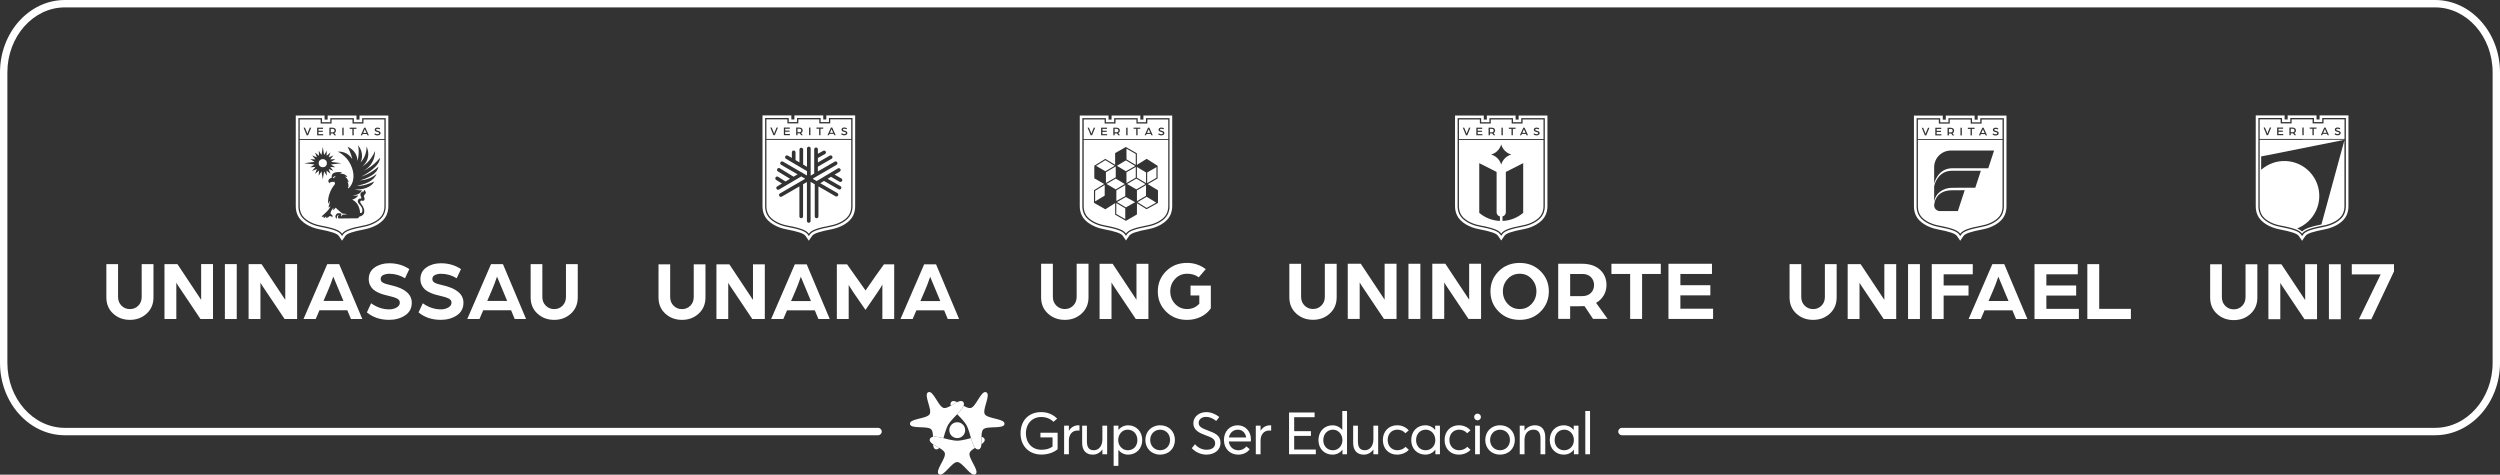 <?xml version="1.0" encoding="UTF-8"?>
<svg id="Camada_2" data-name="Camada 2" xmlns="http://www.w3.org/2000/svg" viewBox="0 0 1359.72 258.18">
  <rect x="0" y="0" width="1359.72" height="258.18" fill="#333333" stroke="none"/>
  <defs>
    <style>
      .cls-1, .cls-2 {
        fill: #fff;
        stroke-width: 0px;
      }

      .cls-2 {
        fill-rule: evenodd;
      }
    </style>
  </defs>
  <g id="Camada_1-2" data-name="Camada 1">
    <g>
      <g>
        <g>
          <path class="cls-1" d="M621.88,62.83v2.21h-1.66v-2.21h-15.65v2.21h-1.65v-2.21h-15.65v49.38c0,1.64.33,3.24,1,4.74.86,1.96,2.62,3.75,5.07,5.17,1.91,1.12,4.27,1.99,6.46,2.42,6.97,1.34,9.91,2.34,10.84,3.68l.59.86,1.18,1.71,1.18-1.71.59-.86c.93-1.34,3.86-2.34,10.83-3.68,2.2-.42,4.56-1.3,6.47-2.42,2.44-1.42,4.2-3.21,5.07-5.17.66-1.51,1-3.1,1-4.74v-49.38h-15.65ZM636.11,112.2c0,1.44-.3,2.84-.89,4.16-.74,1.69-2.29,3.25-4.48,4.52-1.78,1.04-3.97,1.86-6.02,2.25-7.58,1.46-10.54,2.53-11.74,4.28l-.59.86-.6-.86c-1.19-1.75-4.16-2.82-11.73-4.28-2.04-.39-4.25-1.21-6.03-2.25-2.19-1.27-3.73-2.83-4.48-4.52-.59-1.32-.88-2.72-.88-4.16v-47.95h12.81v2.21h4.49v-2.21h12.81v2.21h4.5v-2.21h12.81v47.95Z"/>
          <g>
            <polygon class="cls-1" points="595.63 103.78 595.63 109.53 600.83 106.38 600.84 100.61 595.63 103.78"/>
            <polygon class="cls-1" points="601.15 87.11 596.15 90.23 601.19 93.13 606.23 90.17 601.15 87.11"/>
            <polygon class="cls-1" points="612.67 99.54 612.67 99.55 617.73 96.61 617.73 90.79 612.67 93.69 612.67 99.54"/>
            <polygon class="cls-1" points="607.17 103.55 607.17 109.32 612.02 106.62 612.02 106.61 612.03 100.64 612.02 100.65 607.17 103.54 607.17 103.55"/>
            <polygon class="cls-1" points="623.3 99.55 623.32 99.55 623.33 93.79 618.35 90.83 618.35 96.61 623.3 99.58 623.3 99.55"/>
            <polygon class="cls-1" points="628.98 90.9 623.95 93.79 623.94 99.6 628.98 96.68 628.98 90.9"/>
            <polygon class="cls-1" points="617.72 83.75 612.68 80.86 612.68 86.68 617.73 89.7 617.72 83.75"/>
            <polygon class="cls-1" points="617.41 90.26 617.42 90.25 617.27 90.16 612.37 87.23 607.46 90.18 612.36 93.14 617.41 90.26"/>
            <polygon class="cls-1" points="606.84 90.56 606.84 90.56 606.51 90.76 606.51 90.72 601.5 93.67 601.5 99.5 606.84 96.42 606.84 90.56"/>
            <polygon class="cls-1" points="623.61 107.02 618.64 109.96 623.63 113.08 628.83 110.19 623.62 107.02 623.61 107.02"/>
            <polygon class="cls-1" points="619.47 108.75 623.3 106.47 623.3 100.68 622.58 101.1 618.37 103.54 618.37 109.39 618.38 109.39 618.38 109.4 619.47 108.75"/>
            <path class="cls-1" d="M612.4,76.09h-22.99v36.1c0,1.34.28,2.66.82,3.88,1.5,3.41,6.32,5.65,9.98,6.36,7.37,1.42,10.78,2.52,12.19,4.58,1.42-2.06,4.82-3.16,12.19-4.58,3.66-.7,8.48-2.95,9.98-6.36.54-1.22.82-2.54.82-3.88v-36.1h-22.99ZM629.81,110.03v.33l-.36.2-5.84,3.24-5.23-3.27-.02,6.11-5.69,3.29-.29.17-.36-.2-5.51-3.14.02-6.31-5.36,3.39-5.87-3.36-.3-.17v-6.87l5.53-3.36-5.35-3.1v-6.86l.35-.22,5.61-3.5,5.36,3.23v-6.37l5.54-3.14.29-.17.35.2,5.65,3.25.02,6.27,5.29-3.29,5.67,3.61.29.18v6.88l-5.34,3.09,5.55,3.38v6.52Z"/>
            <polygon class="cls-1" points="606.83 97.14 601.81 100.04 606.86 103.01 606.86 103 611.74 100.08 606.83 97.14"/>
            <polygon class="cls-1" points="607.17 110.43 607.15 110.42 607.13 116.39 612.02 119.17 612.02 113.34 607.17 110.42 607.17 110.43"/>
            <polygon class="cls-1" points="618.04 97.15 613 100.07 613 100.07 618.06 103 618.06 103 623.02 100.13 618.04 97.15"/>
            <polygon class="cls-1" points="607.46 109.87 612.34 112.8 617.37 109.96 617.37 109.96 612.33 107.15 607.46 109.87"/>
          </g>
          <g>
            <path class="cls-1" d="M624.81,70.39l-.06-.16c-.14.38-.27.71-.4.99l-.48,1.05h1.76l-.47-1.06c-.05-.12-.12-.26-.19-.43-.07-.16-.13-.3-.17-.4Z"/>
            <path class="cls-1" d="M608.03,70.34c-.18-.18-.43-.27-.73-.27h-1.05v1.88h1.04c.31,0,.55-.09.73-.27.18-.18.27-.4.27-.67s-.09-.49-.27-.67Z"/>
            <path class="cls-1" d="M624.02,64.96v2.22h-5.93v-2.22h-11.37v2.22h-5.93v-2.22h-11.37v10.63h45.98v-10.63h-11.37ZM593.94,73.58h-.72l-1.71-4.15h.75l.99,2.36.33.93c.14-.42.25-.73.33-.93l.99-2.36h.76l-1.71,4.15ZM602.17,73.58h-3.3v-4.14h3.21v.64h-2.47v1.01h2.33v.63h-2.33v1.22h2.56v.64ZM608.23,73.58l-.72-1c-.12,0-.34.01-.66.01h-.6v.98h-.74v-4.14h1.74c.59,0,1.04.15,1.36.44.31.3.47.67.47,1.13,0,.29-.07.55-.22.8-.15.25-.36.43-.63.56l.91,1.21h-.91ZM613.27,73.58h-.74v-4.14h.74v4.14ZM620.19,70.07h-1.46v3.5h-.74v-3.5h-1.46v-.64h3.66v.64ZM626.21,73.58l-.32-.72h-2.28l-.32.72h-.75l1.87-4.14h.7l1.87,4.14h-.75ZM632.79,73.31c-.33.22-.72.33-1.18.33-.68,0-1.23-.2-1.66-.59l.29-.56c.4.32.86.49,1.37.49.24,0,.45-.05.63-.16.18-.11.27-.25.27-.43,0-.12-.05-.22-.14-.3-.09-.08-.19-.14-.29-.17-.1-.03-.24-.07-.42-.12-.18-.05-.33-.09-.46-.13-.12-.03-.26-.09-.41-.16s-.27-.15-.36-.23c-.09-.08-.17-.19-.23-.31-.06-.13-.09-.27-.09-.43,0-.37.15-.65.44-.86.29-.21.65-.31,1.06-.31.54,0,1.03.15,1.47.45l-.29.57c-.36-.23-.76-.35-1.18-.35-.11,0-.21.01-.32.04-.11.03-.21.08-.29.16-.09.08-.13.18-.13.29,0,.15.07.26.21.34.14.08.36.15.66.22.22.07.41.13.58.19.17.05.33.13.48.22.16.1.28.22.36.37.08.15.12.32.12.51,0,.4-.17.72-.5.93Z"/>
          </g>
        </g>
        <g>
          <path class="cls-1" d="M588.29,170.54c-2.49,2.29-5.54,3.43-9.16,3.43s-6.67-1.14-9.16-3.41c-2.49-2.27-3.73-5.23-3.73-8.88v-18.22h6.4v17.95c0,1.95.63,3.55,1.88,4.8,1.25,1.25,2.79,1.88,4.61,1.88s3.35-.63,4.59-1.88c1.24-1.25,1.86-2.85,1.86-4.8v-17.95h6.45v18.22c0,3.62-1.24,6.57-3.73,8.86"/>
          <path class="cls-1" d="M598.05,173.51v-30.05h7.09l7.84,11.82c.63.95,1.37,2.07,2.22,3.35.85,1.28,1.54,2.32,2.07,3.12l.85,1.28v-19.57h6.49v30.05h-6.86l-7.53-11.24c-.81-1.21-1.69-2.53-2.66-3.97-.96-1.44-1.73-2.58-2.29-3.43l-.74-1.26v19.89h-6.49Z"/>
          <path class="cls-1" d="M629.72,158.48c0-4.33,1.51-7.99,4.52-10.99,3.01-3,6.81-4.5,11.38-4.5,3.8,0,7.19,1.13,10.16,3.39l-3.8,4.45c-1.7-1.3-3.8-1.95-6.31-1.95-2.63,0-4.82.94-6.56,2.83-1.75,1.89-2.62,4.14-2.62,6.77s.87,4.92,2.62,6.79c1.75,1.87,3.93,2.81,6.56,2.81s4.87-.97,6.63-2.92v-4.45h-4.78v-5.38h11.04v12.34c-1.33,1.98-3.14,3.52-5.43,4.64-2.29,1.11-4.79,1.67-7.51,1.67-4.58,0-8.37-1.49-11.38-4.47-3.01-2.98-4.52-6.65-4.52-11.01"/>
        </g>
      </g>
      <g>
        <g>
          <path class="cls-1" d="M840.2,64.25v47.95c0,1.44-.3,2.85-.88,4.17-.75,1.69-2.29,3.25-4.48,4.52-1.78,1.04-3.98,1.86-6.02,2.25-7.58,1.46-10.54,2.54-11.74,4.28l-.59.86-.59-.86c-1.2-1.74-4.16-2.82-11.74-4.28-2.05-.39-4.24-1.21-6.02-2.25-2.18-1.27-3.73-2.83-4.48-4.52-.58-1.32-.88-2.72-.88-4.17v-47.95h12.81v2.22h4.5v-2.22h12.81v2.22h4.5v-2.22h12.81ZM841.62,62.83h-15.65v2.22h-1.65v-2.22h-15.65v2.22h-1.65v-2.22h-15.65v49.38c0,1.64.34,3.24,1,4.74.87,1.97,2.62,3.76,5.07,5.18,1.91,1.11,4.27,1.99,6.47,2.42,6.97,1.34,9.9,2.34,10.83,3.69l.59.86,1.17,1.71,1.17-1.71.59-.86c.93-1.35,3.86-2.35,10.83-3.69,2.2-.42,4.55-1.3,6.47-2.42,2.45-1.42,4.2-3.21,5.07-5.18.66-1.5,1-3.1,1-4.74v-49.38Z"/>
          <g>
            <path class="cls-1" d="M812.13,70.35c-.18-.18-.43-.27-.73-.27h-1.05v1.88h1.04c.31,0,.55-.09.73-.27.18-.18.28-.4.28-.67s-.09-.49-.28-.67Z"/>
            <path class="cls-1" d="M828.91,70.4l-.06-.16c-.14.38-.27.71-.4.99l-.48,1.05h1.76l-.47-1.06c-.05-.12-.12-.26-.19-.43-.07-.16-.13-.3-.17-.4Z"/>
            <path class="cls-1" d="M828.11,64.97v2.22h-5.93v-2.22h-11.37v2.22h-5.93v-2.22h-11.37v10.63h45.98v-10.63h-11.37ZM798.04,73.59h-.72l-1.71-4.15h.75l.99,2.36.33.93c.14-.42.24-.73.33-.93l.99-2.36h.76l-1.71,4.15ZM806.26,73.58h-3.3v-4.14h3.21v.64h-2.47v1.01h2.33v.63h-2.33v1.22h2.56v.64ZM812.33,73.58l-.72-1c-.12,0-.34.01-.66.01h-.6v.98h-.74v-4.14h1.74c.59,0,1.04.15,1.35.44.31.3.47.67.47,1.13,0,.29-.07.55-.22.8-.15.25-.36.43-.63.56l.91,1.21h-.91ZM817.36,73.58h-.74v-4.14h.74v4.14ZM824.29,70.08h-1.46v3.5h-.74v-3.5h-1.46v-.64h3.66v.64ZM830.31,73.58l-.32-.72h-2.28l-.32.72h-.75l1.87-4.14h.7l1.87,4.14h-.75ZM836.89,73.32c-.33.22-.72.33-1.18.33-.68,0-1.23-.2-1.66-.59l.29-.56c.4.32.86.49,1.37.49.24,0,.45-.05.63-.16.18-.11.27-.25.27-.43,0-.12-.05-.22-.14-.3-.09-.08-.19-.14-.29-.17-.1-.03-.24-.07-.42-.12-.18-.05-.33-.09-.46-.13-.12-.03-.26-.09-.41-.16-.15-.07-.27-.15-.36-.23-.09-.08-.17-.19-.23-.31-.06-.13-.09-.27-.09-.43,0-.37.15-.65.44-.86.29-.21.65-.31,1.06-.31.54,0,1.03.15,1.47.45l-.29.57c-.36-.23-.76-.35-1.18-.35-.11,0-.21.01-.32.04-.11.03-.2.08-.29.16-.09.08-.13.18-.13.29,0,.15.07.26.21.34.14.08.36.15.66.22.22.07.41.13.58.19.17.05.33.13.48.22s.28.22.36.37c.08.15.12.32.12.51,0,.4-.17.72-.5.93Z"/>
          </g>
          <path class="cls-1" d="M816.49,76.1h-22.99v36.11c0,1.34.28,2.66.82,3.88,1.5,3.41,6.32,5.65,9.98,6.36,7.37,1.42,10.77,2.52,12.19,4.58,1.42-2.06,4.82-3.16,12.19-4.58,3.66-.7,8.48-2.95,9.98-6.36.54-1.22.82-2.54.82-3.88v-36.11h-22.99ZM815.79,120.16c-4.02-.15-7.99-1.62-11.24-4.39v-27.04l9.44,4.79v21.97c0,1.09.78,2,1.81,2.21,0,.9,0,1.73,0,2.46ZM816.49,89.54c-.75-2.66-2.83-4.73-5.49-5.49,2.66-.75,4.73-2.83,5.49-5.49.75,2.66,2.83,4.73,5.49,5.49-2.66.75-4.73,2.83-5.49,5.49ZM828.44,115.77c-3.25,2.78-7.23,4.24-11.24,4.39,0-.73,0-1.56,0-2.46,1.03-.21,1.81-1.12,1.81-2.21v-21.97l9.44-4.79v27.04Z"/>
        </g>
        <g>
          <path class="cls-1" d="M723.28,170.5c-2.49,2.28-5.53,3.43-9.14,3.43s-6.66-1.13-9.15-3.4c-2.49-2.27-3.73-5.23-3.73-8.87v-18.2h6.39v17.92c0,1.94.62,3.54,1.87,4.79,1.25,1.25,2.79,1.88,4.61,1.88s3.35-.62,4.58-1.88c1.23-1.25,1.85-2.85,1.85-4.79v-17.92h6.44v18.2c0,3.61-1.24,6.56-3.73,8.84"/>
          <path class="cls-1" d="M733.03,173.46v-30.01h7.08l7.83,11.8c.63.95,1.37,2.07,2.22,3.34.85,1.28,1.54,2.32,2.07,3.12l.85,1.28v-19.54h6.48v30.01h-6.85l-7.52-11.23c-.81-1.2-1.69-2.52-2.65-3.96-.96-1.44-1.72-2.58-2.29-3.42l-.73-1.25v19.87h-6.48Z"/>
          <rect class="cls-1" x="766.04" y="143.46" width="6.48" height="30.01"/>
          <path class="cls-1" d="M779.01,173.46v-30.01h7.08l7.83,11.8c.63.95,1.37,2.07,2.22,3.34.85,1.28,1.54,2.32,2.07,3.12l.85,1.28v-19.54h6.48v30.01h-6.85l-7.52-11.23c-.81-1.2-1.69-2.52-2.65-3.96-.96-1.44-1.72-2.58-2.29-3.42l-.73-1.25v19.87h-6.48Z"/>
          <path class="cls-1" d="M810.64,158.46c0-4.32,1.5-7.98,4.51-10.97,3.01-2.99,6.8-4.49,11.37-4.49s8.36,1.5,11.37,4.49c3.01,2.99,4.51,6.65,4.51,10.97s-1.51,8.03-4.51,11.02c-3.01,2.99-6.8,4.49-11.37,4.49s-8.36-1.5-11.37-4.49c-3.01-2.99-4.51-6.67-4.51-11.02M817.4,158.46c0,2.66.87,4.92,2.62,6.81,1.74,1.88,3.93,2.82,6.55,2.82s4.75-.94,6.48-2.82c1.73-1.88,2.59-4.15,2.59-6.81s-.86-4.88-2.59-6.76c-1.73-1.88-3.89-2.82-6.48-2.82s-4.81.94-6.55,2.82c-1.74,1.88-2.62,4.14-2.62,6.76"/>
          <path class="cls-1" d="M847.49,173.46v-30.01h12.83c4.26,0,7.56,1.09,9.91,3.26,2.35,2.18,3.52,4.95,3.52,8.31,0,2.04-.49,3.91-1.48,5.6-.99,1.7-2.38,3.07-4.17,4.12l6.25,8.7h-7.92l-4.63-6.95c-1.02.06-2.47.09-4.35.09h-3.47v6.85h-6.48ZM853.98,161.05h6.62c1.94,0,3.5-.57,4.65-1.71,1.16-1.14,1.74-2.58,1.74-4.31s-.57-3.16-1.71-4.31c-1.14-1.14-2.69-1.71-4.63-1.71h-6.67v12.04Z"/>
          <polygon class="cls-1" points="886.62 173.46 886.62 149.01 876.44 149.01 876.44 143.46 903.29 143.46 903.29 149.01 893.11 149.01 893.11 173.46 886.62 173.46"/>
          <polygon class="cls-1" points="907.46 173.46 907.46 143.46 931.12 143.46 931.12 149.01 913.94 149.01 913.94 155.12 930.24 155.12 930.24 160.64 913.94 160.64 913.94 167.9 931.72 167.9 931.72 173.46 907.46 173.46"/>
        </g>
      </g>
      <g>
        <g>
          <path class="cls-1" d="M995.23,170.56c-2.47,2.27-5.5,3.41-9.1,3.41s-6.63-1.13-9.1-3.39c-2.47-2.26-3.71-5.2-3.71-8.82v-18.1h6.36v17.82c0,1.94.62,3.52,1.87,4.77,1.24,1.24,2.77,1.86,4.58,1.86s3.33-.62,4.56-1.86c1.23-1.24,1.84-2.83,1.84-4.77v-17.82h6.4v18.1c0,3.59-1.24,6.53-3.71,8.8Z"/>
          <path class="cls-1" d="M1004.93,173.51v-29.85h7.04l7.79,11.74c.63.95,1.36,2.06,2.21,3.33.84,1.27,1.53,2.31,2.06,3.1l.84,1.27v-19.44h6.45v29.85h-6.82l-7.48-11.17c-.8-1.2-1.68-2.51-2.64-3.94-.96-1.43-1.72-2.56-2.28-3.4l-.73-1.25v19.76h-6.45Z"/>
          <path class="cls-1" d="M1037.77,173.51v-29.85h6.45v29.85h-6.45Z"/>
          <path class="cls-1" d="M1050.67,173.51v-29.85h22.29v5.53h-15.84v6.08h13.54v5.48h-13.54v12.76h-6.45Z"/>
          <path class="cls-1" d="M1070.7,173.51l12.92-29.85h6.47l12.58,29.85h-6.18l-1.98-4.74h-15.14l-2.04,4.74h-6.63ZM1081.56,163.7h10.84l-2.33-5.57-3.19-7.65c-1.05,3.07-2.03,5.65-2.96,7.74l-2.36,5.48Z"/>
          <path class="cls-1" d="M1106.54,173.51v-29.85h23.54v5.53h-17.09v6.08h16.21v5.48h-16.21v7.23h17.69v5.53h-24.14Z"/>
          <path class="cls-1" d="M1135.28,173.51v-29.85h6.45v24.32h17.23v5.53h-23.68Z"/>
        </g>
        <g>
          <path class="cls-1" d="M1089.88,64.3v48.02c0,1.45-.3,2.85-.88,4.17-.75,1.69-2.3,3.26-4.48,4.53-1.78,1.04-3.98,1.86-6.03,2.25-7.59,1.46-10.55,2.54-11.75,4.28l-.59.86-.59-.86c-1.2-1.74-4.16-2.83-11.75-4.28-2.05-.39-4.25-1.21-6.03-2.25-2.19-1.27-3.74-2.84-4.48-4.53-.58-1.32-.88-2.73-.88-4.17v-48.02h12.82v2.22h4.5v-2.22h12.82v2.22h4.5v-2.22h12.82ZM1091.31,62.87h-15.68v2.22h-1.65v-2.22h-15.68v2.22h-1.65v-2.22h-15.68v49.44c0,1.65.34,3.24,1,4.75.87,1.97,2.62,3.76,5.07,5.19,1.92,1.11,4.28,2,6.48,2.42,6.98,1.34,9.92,2.34,10.85,3.69l.59.86,1.18,1.71,1.18-1.71.59-.86c.93-1.35,3.87-2.35,10.84-3.69,2.2-.42,4.56-1.3,6.48-2.42,2.45-1.42,4.2-3.22,5.07-5.19.67-1.51,1-3.1,1-4.75v-49.44Z"/>
          <g>
            <path class="cls-1" d="M1078.57,70.45l-.06-.16c-.14.38-.27.71-.4.99l-.48,1.05h1.76l-.47-1.06c-.05-.12-.12-.26-.19-.43-.07-.16-.13-.3-.17-.4Z"/>
            <path class="cls-1" d="M1077.78,65.02v2.22h-5.94v-2.22h-11.39v2.22h-5.94v-2.22h-11.39v10.64h46.04v-10.64h-11.39ZM1047.66,73.65h-.72l-1.72-4.15h.76l.99,2.37.33.93c.14-.42.25-.73.33-.93l.99-2.37h.76l-1.71,4.15ZM1055.9,73.64h-3.31v-4.15h3.22v.64h-2.48v1.01h2.34v.63h-2.34v1.22h2.57v.64ZM1061.97,73.64l-.72-1c-.12,0-.35.01-.66.01h-.6v.99h-.74v-4.15h1.74c.59,0,1.04.15,1.36.44.32.3.47.68.47,1.14,0,.29-.07.55-.22.8-.15.25-.36.43-.63.56l.91,1.21h-.91ZM1067.01,73.64h-.74v-4.15h.74v4.15ZM1073.95,70.13h-1.46v3.51h-.74v-3.51h-1.46v-.64h3.66v.64ZM1079.98,73.64l-.32-.72h-2.29l-.33.72h-.75l1.87-4.15h.7l1.87,4.15h-.75ZM1086.56,73.38c-.33.22-.73.33-1.18.33-.68,0-1.23-.2-1.66-.6l.29-.56c.4.32.86.49,1.38.49.24,0,.45-.05.63-.16.18-.11.27-.25.27-.43,0-.12-.05-.22-.14-.3-.09-.08-.19-.14-.29-.17-.1-.03-.24-.07-.42-.12-.18-.05-.33-.09-.46-.13-.12-.03-.26-.09-.41-.16-.15-.07-.27-.15-.36-.23-.09-.08-.16-.19-.23-.31-.06-.13-.09-.27-.09-.43,0-.37.15-.65.44-.86.29-.21.65-.31,1.06-.31.54,0,1.03.15,1.47.45l-.29.57c-.36-.23-.76-.35-1.18-.35-.11,0-.21.01-.32.04-.11.03-.21.08-.29.16-.09.08-.13.18-.13.29,0,.15.07.26.21.34.14.08.36.15.66.22.22.07.41.13.58.19.17.05.33.13.49.22.16.1.28.22.36.37.08.15.12.32.12.51,0,.41-.17.72-.5.93Z"/>
            <path class="cls-1" d="M1061.77,70.4c-.18-.18-.43-.27-.73-.27h-1.05v1.88h1.04c.31,0,.55-.09.74-.27.18-.18.28-.4.28-.67s-.09-.49-.28-.67Z"/>
          </g>
          <path class="cls-1" d="M1066.14,76.16h-23.02v36.15c0,1.34.28,2.66.82,3.88,1.51,3.41,6.33,5.66,9.99,6.37,7.38,1.42,10.79,2.52,12.21,4.58,1.42-2.06,4.83-3.16,12.21-4.58,3.66-.7,8.49-2.95,9.99-6.37.54-1.22.82-2.55.82-3.88v-36.15h-23.02ZM1064.87,114.81h-9.78c-1.72,0-3.12-1.4-3.12-3.12,0-.46.19-1.36.19-1.36.9-4.41,4.36-6.85,9.55-6.85l6.87-.02-3.72,11.35ZM1074.35,102.1s-12.5.03-12.52.03c-5.14,0-9.29,3.05-9.87,7.78h0v-8.37c0-.85,1.94-8.68,9.76-8.68h15.64s-3.02,9.24-3.02,9.24ZM1081.41,91.51h-19.56c-8.11,0-9.89,8.41-9.89,8.41v-8.95c0-5.01,4.06-9.08,9.08-9.08h23.51l-3.15,9.62Z"/>
        </g>
      </g>
      <g>
        <g>
          <path class="cls-1" d="M380,170.57c-2.46,2.27-5.49,3.4-9.07,3.4s-6.61-1.13-9.07-3.38c-2.46-2.25-3.7-5.18-3.7-8.79v-18.05h6.34v17.77c0,1.93.62,3.51,1.86,4.75,1.24,1.24,2.76,1.86,4.57,1.86s3.32-.62,4.55-1.86c1.22-1.24,1.84-2.82,1.84-4.75v-17.77h6.38v18.05c0,3.58-1.23,6.5-3.7,8.77Z"/>
          <path class="cls-1" d="M389.66,173.51v-29.76h7.02l7.77,11.7c.63.94,1.36,2.05,2.2,3.32.84,1.27,1.53,2.3,2.05,3.09l.84,1.27v-19.38h6.43v29.76h-6.8l-7.46-11.13c-.8-1.19-1.68-2.5-2.63-3.93-.95-1.42-1.71-2.55-2.27-3.39l-.73-1.24v19.7h-6.43Z"/>
          <path class="cls-1" d="M419.42,173.51l12.88-29.76h6.45l12.54,29.76h-6.16l-1.97-4.73h-15.09l-2.04,4.73h-6.61ZM430.25,163.73h10.81l-2.32-5.56-3.18-7.63c-1.04,3.06-2.03,5.64-2.95,7.72l-2.35,5.46Z"/>
          <path class="cls-1" d="M455.15,173.51v-29.76h5.56l4.48,6.35,5.57,7.89,5.47-7.9,4.55-6.34h5.56v29.76h-6.43v-18.74c-.49.98-1.45,2.5-2.86,4.55l-6.32,9.23-6.41-9.27-2.73-4.26v18.49h-6.43Z"/>
          <path class="cls-1" d="M489.77,173.51l12.88-29.76h6.45l12.54,29.76h-6.16l-1.97-4.73h-15.09l-2.04,4.73h-6.61ZM500.6,163.73h10.81l-2.32-5.56-3.18-7.63c-1.04,3.06-2.03,5.64-2.95,7.72l-2.35,5.46Z"/>
        </g>
        <g>
          <path class="cls-1" d="M463.68,64.18v48.09c0,1.45-.3,2.85-.88,4.18-.75,1.69-2.3,3.26-4.49,4.54-1.79,1.04-3.99,1.86-6.04,2.26-7.6,1.46-10.57,2.54-11.77,4.29l-.59.86-.59-.86c-1.2-1.75-4.17-2.83-11.77-4.29-2.05-.4-4.25-1.22-6.04-2.26-2.19-1.27-3.74-2.84-4.49-4.54-.59-1.32-.88-2.73-.88-4.18v-48.09h12.84v2.22h4.51v-2.22h12.84v2.22h4.51v-2.22h12.84ZM465.11,62.75h-15.7v2.22h-1.65v-2.22h-15.7v2.22h-1.65v-2.22h-15.7v49.52c0,1.65.34,3.25,1,4.76.87,1.97,2.63,3.77,5.08,5.19,1.92,1.12,4.29,2,6.49,2.42,6.99,1.34,9.93,2.35,10.86,3.7l.59.86,1.18,1.71,1.18-1.71.59-.86c.93-1.35,3.87-2.35,10.86-3.7,2.2-.42,4.57-1.31,6.49-2.42,2.45-1.43,4.21-3.22,5.08-5.19.67-1.51,1-3.11,1-4.76v-49.52Z"/>
          <path class="cls-1" d="M439.9,76.06h-23.05v36.21c0,1.34.28,2.66.82,3.89,1.51,3.42,6.34,5.67,10.01,6.38,7.39,1.42,10.81,2.52,12.23,4.59,1.42-2.07,4.84-3.17,12.23-4.59,3.67-.71,8.5-2.96,10.01-6.38.54-1.23.82-2.55.82-3.89v-36.21h-23.06ZM457.98,98.47c-.19.32-.52.5-.87.5-.17,0-.34-.04-.5-.13l-4.64-2.68-1.83,1.09,6.96,3.99c.48.27.64.89.37,1.36-.19.32-.52.5-.87.5-.17,0-.34-.04-.5-.13l-7.94-4.55-2.04,1.21,9.32,5.39c.48.28.64.89.36,1.37-.19.32-.52.5-.87.5-.17,0-.34-.04-.5-.13l-9.3-5.38v16.32c0,.55-.45,1-1,1s-1-.45-1-1v-17.48l-2.26-1.31v21.26c0,.55-.45,1-1,1s-1-.45-1-1v-21.18l-2.09,1.22v17.49c0,.55-.45,1-1,1s-1-.45-1-1v-16.32l-9.59,5.57c-.16.09-.33.13-.5.13-.34,0-.68-.18-.86-.5-.28-.48-.11-1.09.36-1.37l13.77-7.99-2.16-1.25-12.09,7.12c-.16.09-.33.14-.51.14-.34,0-.68-.18-.86-.49-.28-.48-.12-1.09.35-1.37l2.6-1.53-3.15-1.99c-.47-.29-.61-.91-.31-1.38s.91-.61,1.38-.31l4.02,2.54,2.46-1.45-6.6-4.02c-.47-.29-.62-.9-.33-1.37.29-.47.9-.62,1.37-.33l7.51,4.58,2.17-1.28-8.97-5.19c-.48-.27-.64-.89-.36-1.36.28-.48.89-.64,1.37-.37l13.05,7.55v-2.4l-3.47-2.03c-.08-.03-.16-.08-.23-.14l-3.88-2.28c-.1-.04-.19-.09-.27-.16l-3.55-2.08c-.48-.28-.64-.89-.36-1.37.28-.48.89-.64,1.37-.36l2.17,1.27v-3.06c0-.55.45-1,1-1s1,.45,1,1v4.23l2.14,1.25v-6.98c0-.55.45-1,1-1s1,.45,1,1v8.15l2.09,1.23v-9.98c0-.55.45-1,1-1s1,.45,1,1v14.77l1.92-1.12v-13.2c0-.55.45-1,1-1s1,.45,1,1v2.43l2.92-1.62c.48-.27,1.09-.09,1.36.39.27.48.09,1.09-.39,1.36l-3.89,2.15v2.44l6.46-3.72c.48-.27,1.09-.11,1.36.37.27.48.11,1.09-.37,1.36l-7.46,4.29v2.58l9.15-5.31c.48-.28,1.09-.12,1.37.36.28.48.11,1.09-.36,1.37l-10.54,6.12c-.07.06-.15.11-.24.14l-2.23,1.29,2.19,1.27,11.55-6.87c.48-.28,1.09-.13,1.37.35.28.47.13,1.09-.35,1.37l-2.78,1.65,3.67,2.12c.48.28.64.89.37,1.37Z"/>
          <g>
            <path class="cls-1" d="M452.35,70.34l-.06-.16c-.14.38-.27.72-.4.99l-.48,1.05h1.76l-.47-1.06c-.05-.12-.12-.26-.19-.43-.07-.16-.13-.3-.17-.4Z"/>
            <path class="cls-1" d="M435.53,70.29c-.18-.18-.43-.27-.73-.27h-1.05v1.88h1.04c.31,0,.55-.09.74-.27.18-.18.28-.4.28-.67s-.09-.49-.28-.67Z"/>
            <path class="cls-1" d="M451.56,64.89v2.22h-5.95v-2.22h-11.4v2.22h-5.95v-2.22h-11.41v10.66h46.11v-10.66h-11.41ZM421.39,73.54h-.72l-1.72-4.16h.76l.99,2.37.33.93c.14-.42.25-.73.33-.93l.99-2.37h.76l-1.72,4.16ZM429.64,73.53h-3.31v-4.15h3.22v.64h-2.48v1.01h2.34v.63h-2.34v1.22h2.57v.64ZM435.73,73.53l-.72-1c-.12,0-.35.01-.66.01h-.6v.99h-.74v-4.15h1.74c.59,0,1.04.15,1.36.45.32.3.47.68.47,1.14,0,.29-.07.55-.22.8-.15.25-.36.43-.63.56l.91,1.21h-.91ZM440.78,73.53h-.74v-4.15h.74v4.15ZM447.72,70.02h-1.46v3.51h-.74v-3.51h-1.46v-.64h3.67v.64ZM453.76,73.53l-.32-.72h-2.29l-.33.72h-.76l1.87-4.15h.71l1.87,4.15h-.76ZM460.36,73.27c-.33.22-.73.33-1.18.33-.68,0-1.23-.2-1.66-.6l.29-.56c.4.32.86.49,1.38.49.24,0,.45-.05.63-.16.18-.11.27-.25.27-.43,0-.12-.05-.22-.14-.3-.09-.08-.19-.14-.29-.17-.1-.03-.24-.07-.42-.12-.18-.05-.33-.09-.46-.13-.12-.03-.26-.09-.41-.16s-.27-.15-.36-.23c-.09-.08-.17-.19-.23-.31-.06-.13-.09-.27-.09-.43,0-.37.15-.65.44-.86.29-.21.65-.31,1.06-.31.54,0,1.03.15,1.47.45l-.29.57c-.36-.23-.76-.35-1.19-.35-.11,0-.21.01-.32.04-.11.03-.21.08-.3.16-.09.08-.13.18-.13.29,0,.15.07.26.21.34.14.08.36.15.66.22.22.07.41.13.58.19.17.05.33.13.49.22.16.1.28.22.36.37.08.15.13.32.13.51,0,.41-.17.72-.5.94Z"/>
          </g>
        </g>
      </g>
      <g>
        <path class="cls-1" d="M1261.59,62.75v2.22h-1.65v-2.22h-15.71v2.22h-1.65v-2.22h-15.71v49.54c0,1.65.33,3.25,1,4.76.87,1.97,2.63,3.78,5.08,5.2,1.92,1.11,4.29,1.99,6.49,2.42,6.99,1.35,9.94,2.35,10.87,3.71l.6.86,1.17,1.71,1.17-1.71.6-.86c.93-1.36,3.88-2.36,10.86-3.71,2.21-.43,4.58-1.31,6.5-2.42,2.45-1.43,4.21-3.23,5.08-5.2.67-1.51,1-3.11,1-4.76v-49.54h-15.71ZM1275.87,112.29c0,1.45-.29,2.85-.88,4.18-.75,1.7-2.31,3.27-4.49,4.55-1.79,1.03-3.99,1.85-6.04,2.25-7.6,1.47-10.58,2.55-11.78,4.3l-.59.86-.6-.86c-1.19-1.75-4.17-2.83-11.77-4.3-2.05-.39-4.25-1.21-6.04-2.25-2.19-1.28-3.75-2.84-4.49-4.55-.59-1.33-.88-2.73-.88-4.18v-48.11h12.85v2.22h4.51v-2.22h12.86v2.22h4.51v-2.22h12.85v48.11ZM1265.36,72.22h-1.76l.48-1.05c.13-.27.26-.61.41-.99l.06.16c.03.1.09.23.16.39.07.17.14.31.19.44l.47,1.05ZM1247.97,70.96c0,.27-.09.5-.27.68-.18.18-.43.27-.74.27h-1.04v-1.89h1.05c.3,0,.55.09.73.27.18.18.27.4.27.67ZM1257.79,64.89h-11.41v2.22h-5.95v-2.22h-11.41v10.66h46.14v-10.66h-11.41v2.22h-5.95v-2.22ZM1233.56,73.54h-.72l-1.72-4.16h.76l.99,2.37.32.93c.14-.42.25-.73.33-.93l.99-2.37h.76l-1.72,4.16ZM1241.82,73.53h-3.32v-4.15h3.23v.64h-2.48v1.01h2.34v.64h-2.34v1.22h2.57v.64ZM1247.9,73.53l-.72-.99c-.13,0-.34.01-.67.01h-.6v.98h-.74v-4.15h1.74c.59,0,1.04.15,1.36.45.31.29.48.68.48,1.13,0,.29-.07.56-.22.81-.15.24-.36.43-.63.56l.91,1.2h-.91ZM1252.95,73.53h-.74v-4.15h.74v4.15ZM1272.13,72.03c-.09-.08-.19-.14-.29-.17-.1-.02-.24-.06-.43-.11-.17-.05-.32-.09-.46-.13-.12-.03-.25-.09-.4-.15-.15-.07-.27-.15-.36-.23-.09-.08-.16-.18-.22-.31s-.09-.27-.09-.43c0-.37.14-.66.44-.87.3-.2.66-.3,1.07-.3.54,0,1.03.14,1.47.45l-.28.57c-.36-.22-.76-.34-1.18-.34-.11,0-.22.02-.32.04-.11.03-.2.08-.29.16-.09.08-.14.18-.14.29,0,.15.07.26.21.34.14.07.36.14.67.22.21.07.4.13.58.18.16.05.32.13.49.22.15.1.27.22.36.37.08.14.12.31.12.51,0,.4-.17.72-.51.94-.32.21-.72.32-1.17.32-.68,0-1.24-.2-1.66-.6l.28-.57c.4.32.86.49,1.39.49.23,0,.45-.05.63-.16.17-.1.26-.24.26-.43,0-.12-.04-.22-.14-.3ZM1264.13,69.38h.7l1.87,4.15h-.75l-.32-.71h-2.29l-.33.71h-.75l1.87-4.15ZM1259.91,69.38v.64h-1.47v3.51h-.74v-3.51h-1.47v-.64h3.67ZM1252.08,76.06h-23.07v36.23c0,.17,0,.33.01.5.02.33.05.67.1,1,.05.33.12.66.21.98.04.16.09.32.14.48.1.32.22.63.36.94.38.85.96,1.64,1.69,2.34.16.16.34.31.51.46.05.04.11.09.16.13.13.11.27.22.41.32.06.04.11.08.17.12.19.14.38.28.58.41.45.29.91.56,1.39.81.24.12.48.24.73.36.24.11.49.22.74.32.25.1.5.2.74.29.25.09.5.18.74.26.49.16.98.3,1.46.41.24.06.47.11.7.15.23.05.47.09.69.13,0,0,.02,0,.03,0,.12.02.24.05.36.07.09.02.19.04.29.06.04,0,.09.02.13.03.17.03.34.07.51.1.04,0,.07.02.11.02.17.04.35.07.51.11.02,0,.05.01.07.02.18.04.36.08.53.12,0,0,.02,0,.03,0,.19.04.37.08.55.12h0c.19.04.37.09.56.13,0,0,0,0,0,0,.21.05.41.1.61.15.13.03.25.06.37.09.07.02.14.03.21.05.14.04.27.07.41.11.05.01.1.03.14.04.14.04.27.08.41.11.04.01.08.02.12.03.08.02.16.05.23.07.22.06.43.13.63.19.34.11.66.22.96.33.18.07.35.13.51.2.01,0,.02,0,.03.01.15.06.29.12.43.18.17.08.34.16.5.24.13.07.25.13.37.2h0c.17.1.34.2.49.3,0,0,0,0,0,0,.15.1.3.21.43.31,0,0,0,0,0,0,.14.11.26.22.38.33,0,0,0,0,0,0,.12.11.23.23.33.34,0,0,0,0,0,0,.01.01.02.02.03.03.09.11.18.22.26.33.07-.11.16-.21.24-.32,0-.01.02-.02.03-.03.08-.1.17-.19.27-.29.01-.01.02-.02.03-.03,0,0,.01-.01.02-.02h0c.09-.09.19-.18.3-.27.02-.01.04-.03.05-.04.11-.09.22-.17.34-.26.02-.01.03-.02.05-.03.13-.09.26-.17.4-.26,0,0,.02,0,.02-.01.14-.08.29-.17.45-.25.01,0,.02-.01.03-.02.15-.08.32-.16.49-.24.02-.01.05-.02.07-.03.17-.07.34-.15.52-.22.03-.01.06-.02.09-.04.18-.07.37-.14.57-.21.03-.01.06-.02.09-.03.2-.07.41-.14.64-.21.02,0,.04-.01.06-.02.15-.05.3-.09.46-.14.09-.03.17-.05.26-.08,0,0,0,0,0,0h0c.25-.07.51-.14.77-.22.03,0,.06-.02.09-.02.26-.07.52-.14.8-.2.04-.01.08-.02.12-.03.27-.07.56-.13.85-.2.04-.01.09-.02.13-.03.3-.07.6-.14.92-.21.03,0,.07-.01.1-.02.33-.07.67-.14,1.03-.22h0s0,0,0,0h0c.06-.01.13-.03.19-.04.22-.04.43-.09.65-.13.07-.01.13-.03.2-.04h0c.29-.06.59-.12.89-.18.23-.04.46-.09.7-.15.47-.11.96-.25,1.46-.41.25-.08.49-.16.74-.26.25-.09.5-.19.74-.29.25-.1.49-.21.74-.32.24-.11.49-.23.73-.36.24-.12.48-.25.71-.39.23-.13.46-.28.68-.42.2-.13.39-.27.58-.41.06-.04.11-.08.17-.12.14-.1.28-.21.41-.32.05-.04.11-.09.16-.13.18-.15.35-.3.51-.46.72-.7,1.31-1.49,1.69-2.34.14-.31.25-.62.36-.94.05-.16.1-.32.14-.48.09-.32.15-.65.21-.98s.09-.66.1-1c0-.17.01-.33.01-.5v-36.23h0s0,0,0,0h-23.07ZM1275.15,76.06l-.8,2.95-11.75,43.07c-6.03,1.23-8.94,2.27-10.52,3.83-.63-.62-1.48-1.16-2.65-1.67,2.14-.85,4.17-2.1,5.96-3.77,7.68-7.16,8.1-19.19.94-26.86-7.05-7.56-18.83-8.08-26.51-1.25v-7.28l41.3-8.22,4.04-.8h0Z"/>
        <g>
          <path class="cls-1" d="M1224.04,170.68c-2.48,2.28-5.52,3.42-9.12,3.42s-6.64-1.13-9.12-3.39c-2.48-2.26-3.72-5.21-3.72-8.84v-18.14h6.37v17.87c0,1.94.62,3.53,1.87,4.78,1.25,1.25,2.78,1.87,4.59,1.87s3.34-.62,4.57-1.87c1.23-1.25,1.85-2.84,1.85-4.78v-17.87h6.42v18.14c0,3.6-1.24,6.54-3.72,8.82Z"/>
          <path class="cls-1" d="M1233.76,173.63v-29.91h7.06l7.81,11.76c.63.95,1.37,2.06,2.21,3.33.85,1.27,1.53,2.31,2.06,3.11l.85,1.27v-19.48h6.46v29.91h-6.83l-7.5-11.19c-.81-1.2-1.69-2.52-2.64-3.95-.96-1.43-1.72-2.57-2.28-3.41l-.73-1.25v19.8h-6.46Z"/>
          <path class="cls-1" d="M1266.67,173.63v-29.91h6.46v29.91h-6.46Z"/>
          <path class="cls-1" d="M1282.97,173.63l11.84-24.38h-15.7v-5.54h22.96v3.88l-12.33,26.04h-6.79Z"/>
        </g>
      </g>
      <g>
        <g>
          <path class="cls-1" d="M79.76,170.56c-2.47,2.27-5.51,3.41-9.1,3.41s-6.63-1.13-9.1-3.39c-2.47-2.26-3.71-5.2-3.71-8.82v-18.11h6.36v17.83c0,1.93.62,3.52,1.87,4.77,1.24,1.24,2.77,1.87,4.58,1.87s3.33-.62,4.56-1.87c1.23-1.24,1.84-2.83,1.84-4.77v-17.83h6.41v18.11c0,3.59-1.24,6.53-3.71,8.8Z"/>
          <path class="cls-1" d="M89.46,173.51v-29.86h7.04l7.79,11.74c.63.95,1.36,2.06,2.21,3.33.84,1.27,1.53,2.31,2.06,3.1l.84,1.27v-19.45h6.45v29.86h-6.82l-7.48-11.17c-.8-1.2-1.68-2.51-2.64-3.94-.96-1.43-1.72-2.56-2.28-3.41l-.73-1.25v19.77h-6.45Z"/>
          <path class="cls-1" d="M122.31,173.51v-29.86h6.45v29.86h-6.45Z"/>
          <path class="cls-1" d="M135.21,173.51v-29.86h7.04l7.79,11.74c.63.95,1.36,2.06,2.21,3.33.84,1.27,1.53,2.31,2.06,3.1l.84,1.27v-19.45h6.45v29.86h-6.82l-7.48-11.17c-.8-1.2-1.68-2.51-2.64-3.94-.96-1.43-1.72-2.56-2.28-3.41l-.73-1.25v19.77h-6.45Z"/>
          <path class="cls-1" d="M165.07,173.51l12.93-29.86h6.47l12.59,29.86h-6.18l-1.98-4.75h-15.15l-2.04,4.75h-6.63ZM175.94,163.69h10.85l-2.33-5.58-3.19-7.65c-1.05,3.07-2.04,5.66-2.96,7.74l-2.36,5.48Z"/>
          <path class="cls-1" d="M199.54,169.92l2.3-4.98c3.07,2.21,6.36,3.32,9.86,3.32,1.57,0,2.92-.35,4.06-1.04,1.14-.69,1.7-1.54,1.7-2.56s-.48-1.73-1.45-2.26c-.97-.52-2.33-.97-4.08-1.34-1.29-.31-2.4-.59-3.34-.85-.94-.26-1.94-.65-3.02-1.15-1.08-.51-1.95-1.07-2.63-1.68-.68-.61-1.24-1.4-1.7-2.35-.46-.95-.69-2.03-.69-3.23,0-2.73,1.09-4.85,3.27-6.36,2.18-1.5,4.81-2.26,7.88-2.26,4.09,0,7.73,1.06,10.92,3.18l-2.35,4.98c-2.64-1.63-5.5-2.44-8.57-2.44-1.11,0-2.16.21-3.16.64-1,.43-1.5,1.17-1.5,2.21,0,.89.44,1.57,1.34,2.05.89.48,2.29.91,4.19,1.31,7.59,1.69,11.38,4.87,11.38,9.54,0,3.01-1.22,5.32-3.66,6.91-2.44,1.6-5.32,2.4-8.64,2.4-4.82,0-8.86-1.35-12.12-4.06Z"/>
          <path class="cls-1" d="M227.65,169.92l2.3-4.98c3.07,2.21,6.36,3.32,9.86,3.32,1.57,0,2.92-.35,4.06-1.04,1.14-.69,1.7-1.54,1.7-2.56s-.48-1.73-1.45-2.26c-.97-.52-2.33-.97-4.08-1.34-1.29-.31-2.4-.59-3.34-.85-.94-.26-1.94-.65-3.02-1.15-1.08-.51-1.95-1.07-2.63-1.68-.68-.61-1.24-1.4-1.7-2.35-.46-.95-.69-2.03-.69-3.23,0-2.73,1.09-4.85,3.27-6.36,2.18-1.5,4.81-2.26,7.88-2.26,4.09,0,7.73,1.06,10.92,3.18l-2.35,4.98c-2.64-1.63-5.5-2.44-8.57-2.44-1.11,0-2.16.21-3.16.64-1,.43-1.5,1.17-1.5,2.21,0,.89.44,1.57,1.34,2.05.89.48,2.29.91,4.19,1.31,7.59,1.69,11.38,4.87,11.38,9.54,0,3.01-1.22,5.32-3.66,6.91-2.44,1.6-5.32,2.4-8.64,2.4-4.82,0-8.86-1.35-12.12-4.06Z"/>
          <path class="cls-1" d="M254.14,173.51l12.93-29.86h6.47l12.59,29.86h-6.18l-1.98-4.75h-15.15l-2.04,4.75h-6.63ZM265,163.69h10.85l-2.33-5.58-3.19-7.65c-1.05,3.07-2.04,5.66-2.96,7.74l-2.36,5.48Z"/>
          <path class="cls-1" d="M310.52,170.56c-2.47,2.27-5.51,3.41-9.1,3.41s-6.63-1.13-9.1-3.39c-2.47-2.26-3.71-5.2-3.71-8.82v-18.11h6.36v17.83c0,1.93.62,3.52,1.87,4.77s2.77,1.87,4.58,1.87,3.33-.62,4.56-1.87c1.23-1.24,1.84-2.83,1.84-4.77v-17.83h6.41v18.11c0,3.59-1.24,6.53-3.71,8.8Z"/>
        </g>
        <g>
          <path class="cls-1" d="M209.78,64.25v48.03c0,1.45-.3,2.85-.88,4.17-.75,1.69-2.3,3.26-4.49,4.53-1.78,1.04-3.98,1.86-6.03,2.25-7.59,1.46-10.55,2.54-11.75,4.28l-.59.86-.59-.86c-1.2-1.74-4.17-2.83-11.75-4.28-2.05-.39-4.25-1.21-6.03-2.25-2.19-1.27-3.74-2.84-4.49-4.53-.58-1.32-.88-2.73-.88-4.17v-48.03h12.83v2.22h4.51v-2.22h12.83v2.22h4.51v-2.22h12.83M211.21,62.83h-15.68v2.22h-1.65v-2.22h-15.68v2.22h-1.65v-2.22h-15.68v49.45c0,1.65.34,3.24,1,4.75.87,1.97,2.62,3.76,5.07,5.19,1.92,1.11,4.28,2,6.48,2.42,6.98,1.34,9.92,2.34,10.85,3.69l.59.86,1.18,1.71,1.18-1.71.59-.86c.93-1.35,3.87-2.35,10.85-3.69,2.2-.42,4.56-1.31,6.48-2.42,2.45-1.42,4.2-3.22,5.07-5.19.66-1.51,1-3.1,1-4.75v-49.45h0Z"/>
          <g>
            <path class="cls-1" d="M181.67,70.36c-.18-.18-.43-.27-.73-.27h-1.05v1.88h1.04c.31,0,.55-.09.74-.27.18-.18.28-.4.28-.67s-.09-.49-.28-.67Z"/>
            <path class="cls-1" d="M197.67,64.97v2.22h-5.94v-2.22h-11.39v2.22h-5.94v-2.22h-11.39v10.64h46.05v-10.64h-11.39ZM167.55,73.6h-.72l-1.72-4.15h.75l.99,2.37.33.93c.14-.42.25-.73.33-.93l.99-2.37h.76l-1.72,4.15ZM175.79,73.6h-3.31v-4.15h3.22v.64h-2.48v1.01h2.34v.63h-2.34v1.22h2.57v.64ZM181.86,73.6l-.72-1c-.12,0-.34.01-.66.01h-.6v.99h-.74v-4.15h1.74c.59,0,1.04.15,1.36.44.32.3.47.68.47,1.14,0,.29-.07.55-.22.8-.15.25-.36.43-.63.56l.91,1.21h-.91ZM186.91,73.6h-.74v-4.15h.74v4.15ZM193.85,70.09h-1.46v3.51h-.74v-3.51h-1.46v-.64h3.66v.64ZM199.88,73.6l-.32-.72h-2.29l-.33.72h-.76l1.87-4.15h.7l1.87,4.15h-.76ZM206.46,73.33c-.33.22-.73.33-1.18.33-.68,0-1.23-.2-1.66-.6l.29-.56c.4.32.86.49,1.38.49.24,0,.45-.05.63-.16.18-.11.27-.25.27-.43,0-.12-.05-.22-.14-.3-.09-.08-.19-.14-.29-.17-.1-.03-.24-.07-.42-.12-.18-.05-.33-.09-.46-.13s-.26-.09-.41-.16c-.15-.07-.27-.15-.36-.23-.09-.08-.17-.19-.23-.31-.06-.13-.09-.27-.09-.43,0-.37.15-.65.44-.86.29-.21.65-.31,1.06-.31.54,0,1.03.15,1.47.45l-.29.57c-.36-.23-.76-.35-1.18-.35-.11,0-.21.01-.32.04-.11.03-.2.08-.29.16-.09.08-.13.18-.13.29,0,.15.07.26.21.34.14.08.36.15.66.22.22.07.41.13.58.19.17.05.33.13.49.22.16.09.28.22.36.37.08.15.13.32.13.51,0,.41-.17.72-.5.94Z"/>
            <path class="cls-1" d="M198.47,70.41l-.06-.16c-.14.38-.27.71-.4.99l-.48,1.05h1.76l-.47-1.06c-.05-.12-.12-.26-.19-.43-.07-.16-.13-.3-.17-.4Z"/>
          </g>
          <path class="cls-1" d="M181.15,96.88s-.03-.03-.05-.04c.28-.78.71-.86,1.46-.84-.47.29-.94.59-1.41.88Z"/>
          <g>
            <path class="cls-1" d="M186.04,76.12h-23.02v36.16c0,1.34.28,2.66.82,3.88,1.51,3.41,6.33,5.66,10,6.37,7.38,1.42,10.79,2.52,12.21,4.58,1.42-2.06,4.83-3.16,12.21-4.58,3.66-.7,8.49-2.96,10-6.37.54-1.22.82-2.55.82-3.88v-36.16h-23.03ZM173.35,95.56l.16-2.78-2.15,1.76,1.01-2.59-2.59,1.01,1.76-2.15-2.78.16,2.34-1.5-5.72-.71,5.72-.71-2.34-1.5,2.78.16-1.76-2.15,2.59,1.01-1.01-2.59,2.15,1.76-.16-2.78,1.5,2.34.71-4.37.71,4.37,1.5-2.34-.16,2.78,2.15-1.76-1.01,2.59,2.59-1.01-1.76,2.15,2.78-.16-2.34,1.5,5.72.71-5.72.71,2.34,1.5-2.78-.16,1.76,2.15-2.59-1.01,1.01,2.59-2.15-1.76.16,2.78-1.5-2.34-.71,4.37-.71-4.37-1.5,2.34ZM196.69,95.97s4.6-1.3,9.14-5.29c-.94,5.37-10.15,7.42-10.14,7.42,4.31-.21,7.42-2.02,9.1-3.48-1.64,4.25-7.1,5.82-10.67,6.31,3.15.46,6.47-.93,9.36-2.19-1.25,3.05-6.47,4.69-10.52,4.29,1.31.38,2.57.58,3.93.47-1.08,2.1-2.98,2.62-5.13,2.74,1.05.19,2.07.2,3.13.09-.9,1.15-1.98,1.85-3.34,2.26,2.53,1.21,3.75,3.42,4.21,6.22.06.35-.11.77.16,1.04.38.06.72-.03.98-.35,1.31-3.95-4.26-4.83-1.59-7.43,2.31.07.69-.98.71-2.25.02-1.2.83-1.38,1.58-1.78-.14.24-.27.45-.31.73.43-.27.84-1.79,1.05-1.41,1.36,2.19.28,1.56-.43,3.22-.01.44.25.84.35,1.24.24.99-.47,1.53-1.36,1.51.05-.15.19-.24.26-.39-3.7.77,2.03,2.72.79,7.17-.58,1.09-1.47,1.39-2.55,1.76,0,0-.44.38-.53.7-.06.21-.3.16-.47.16-3.33.07-6.65.05-9.97.1-.1,0-.23.01-.31-.05-.45-.34-.39-.95-.17-1.42.09-.2.24-.29.4-.43,0,0-.4,0-.63.18-.49.39-.57,1-.44,1.63-.19-.05-.4.19-.58-.07-.54-.79-.3-1.96.67-2.56.55-.34,1.8-.19,2.45.25-.35.46-.5.89-.33,1.48.55-1.48,1.98-1.2,3.26-1.16-.67-.36-1.45-.55-2.36-.47-1.41-.93-2.58-2.09-3.81-3.26-.47.63-.94,1.09-1.65,1.38.27-.46.45-.83.44-1.37-.56.71-2.16,2.72-1.36,3.59.78.21,1.16,1.01.62,1.71-.06-.17-.12-.36-.27-.46-.44-.31-.88-.33-1.38-.17-.08.24-.21.39-.43.49-.08.04-.19.04-.28.03-.22.18-.45.37-.67.56-.34-.39-.26-.74-.13-1.21-.27.27-.34.74-.81.74-.17.15-.34.3-.51.45-.24-.34-.17-.68-.1-1.07-.05.06-.17.19-.38.26-.22.08-.4.05-.48.03-.1.1-.2.2-.3.3-.1-1.15,3.75-2.91,4.91-6.2-.32.42-.66.67-1.16.8.45-1.23.65-2.48.87-3.77-.32.63-.62,1.24-1.02,1.82-.42-3.61,1.25-7.85,3.57-10.58.05-.05.21-.39.18-.55-.03-.15-.23-.4-.27-.44-.11-.1.12-.28.12-.36,0-.03,0-.02-.01-.02-.86,0-2.31-.16-2.88.62-.05.07.01.13.01.2-1.31-1.44-.35-2.61,1.23-3.08-.49-3.41,3.33-3.18,5.63-2.99-.37.23-.73.45-1.1.68,1.63.14,3.06.45,3.99,1.97-.45-.1-.88-.24-1.33-.31,1.03.9,1.78,1.79,2.03,3.21-.25-.18-.51-.34-.76-.51.59,1.04.76,1.99.57,3.18-.14-.1-.27-.22-.41-.32.09.15.16.3.25.45s.18.3.27.46c.47-.48,1.19-1.3,1.75-2.46,2.15-4.42.22-9.76-2.04-12.88-.8-1.11-2.49-3.12-5.55-4.65.77-.06,2.82-.11,4.93,1.14,1.67.99,2.57,2.32,2.96,3-.16-.7-.35-1.45-.6-2.23-.57-1.79-1.29-3.31-1.99-4.57.74.31,3.49,1.57,4.74,4.59.5,1.21.61,2.32.61,3.11.22-.76.42-1.62.55-2.56.33-2.4.11-4.47-.2-5.99.56.68,2.21,2.85,2.16,5.94-.02,1.48-.43,2.66-.77,3.43.63-.69,1.4-1.68,2.04-3,1.1-2.3,1.23-4.43,1.2-5.63.3.61,1.63,3.53.46,6.89-.78,2.22-2.26,3.53-2.94,4.06.38-.23.75-.48,1.13-.76,3.13-2.29,4.92-5.31,5.97-7.77.01,1.11-.09,4.35-2.36,7.4-1.56,2.1-3.44,3.18-4.48,3.67,1.29-.57,2.8-1.38,4.37-2.5,2.34-1.67,4.01-3.47,5.15-4.91,0,5.31-10.01,10.16-10.01,10.16Z"/>
            <path class="cls-1" d="M181.1,96.84s.03.03.05.04c.47-.3.94-.59,1.41-.88-.75-.02-1.18.06-1.46.84Z"/>
          </g>
          <circle class="cls-1" cx="175.56" cy="88.75" r="2.22"/>
        </g>
      </g>
      <g>
        <g>
          <path class="cls-1" d="M575.23,235.36v8.97c-2.12,1.81-5.34,2.9-8.83,2.9-6.51,0-11.33-4.45-11.33-11.49s4.42-11.6,11.24-11.6c3.09,0,6.26,1.04,8.66,3.56l-1.98,1.72c-1.79-1.75-4.04-2.62-6.69-2.62-4.78,0-8.32,3.51-8.32,8.94,0,5.12,3.36,8.88,8.43,8.88,2.28,0,4.35-.48,6.06-1.73v-4.98h-6.59v-2.56h9.36Z"/>
          <path class="cls-1" d="M586.47,231.31c.23,0,.45,0,.64.03v2.86c-.37-.03-.77-.05-1.03-.05-2.95,0-4.73,2.28-4.73,5.4v7.51h-2.59v-15.56h2.59v2.72h.06c1.16-1.84,2.95-2.9,5.06-2.9"/>
          <path class="cls-1" d="M602.17,231.5v15.56h-2.59v-2.57h-.05c-1.23,1.79-3.11,2.78-5.12,2.78-3.57,0-5.84-2.06-5.84-6.49v-9.27h2.59v8.52c0,3.54,1.31,4.85,3.79,4.85s4.62-2.14,4.62-5.84v-7.54h2.59Z"/>
          <path class="cls-1" d="M613.63,231.32c4.4,0,7.62,3.46,7.62,8.07s-3.34,7.88-7.63,7.88c-2.2,0-4.04-.94-5.29-2.51h-.06v8.63h-2.58v-21.88h2.59v2.29h.06c1.29-1.61,3.18-2.48,5.29-2.48h0ZM613.37,244.89c3.17,0,5.24-2.36,5.24-5.49,0-3.46-2.31-5.71-5.28-5.71s-5.15,2.51-5.15,5.71,2.44,5.49,5.18,5.49Z"/>
          <path class="cls-1" d="M622.95,239.3c0-4.5,3.21-7.99,8.05-7.99,4.59,0,8.01,3.25,8.01,7.99s-3.42,7.96-8.01,7.96c-4.84,0-8.05-3.5-8.05-7.96M636.39,239.3c0-3.32-2.37-5.6-5.38-5.6-3.25,0-5.43,2.5-5.43,5.6s2.22,5.57,5.43,5.57c3,0,5.38-2.29,5.38-5.57"/>
          <path class="cls-1" d="M656.23,247.26c-2.84,0-5.77-1.09-8.04-3.51l1.76-2.14c1.65,2.03,4.09,3.01,6.31,3.01,2.78,0,4.65-1.29,4.65-3.46,0-2.56-2.06-3.25-5.09-4.38-3.36-1.25-6.77-2.7-6.77-6.62,0-3.4,3.04-5.99,6.93-6.01,2.51-.02,5.03.94,7.18,2.65l-1.67,2.15c-1.81-1.48-3.82-2.22-5.52-2.22-2.11,0-4.01,1.15-4.03,3.28-.02,2.19,2.01,2.95,4.85,4.06,3.81,1.48,7.02,2.53,7.02,6.77s-3.67,6.41-7.59,6.41h0Z"/>
          <path class="cls-1" d="M680.37,239.04c0,.37-.05.92-.08,1.05l.02.02h-11.97c.33,2.89,2.39,4.78,5.18,4.78,1.93,0,3.42-.89,4.39-2.09l1.81,1.54c-1.33,1.73-3.45,2.93-6.29,2.93-4.42,0-7.74-3.23-7.74-7.98s3.25-7.98,7.44-7.98,7.24,3.26,7.24,7.73h0ZM673.26,233.7c-2.44,0-4.39,1.61-4.87,4.25h9.4c-.41-2.54-2.06-4.25-4.53-4.25"/>
          <path class="cls-1" d="M690.72,231.31c.23,0,.45,0,.64.03v2.86c-.37-.03-.76-.05-1.03-.05-2.95,0-4.73,2.28-4.73,5.4v7.51h-2.59v-15.56h2.59v2.72h.06c1.15-1.84,2.95-2.9,5.06-2.9"/>
          <polygon class="cls-1" points="701.1 224.35 714.99 224.35 714.99 226.91 703.89 226.91 703.89 234.51 713.01 234.51 713.01 237.07 703.89 237.07 703.89 244.5 715.66 244.5 715.66 247.06 701.1 247.06 701.1 224.35"/>
          <path class="cls-1" d="M732.63,223.53v23.54h-2.48v-2.47h-.05c-1.23,1.67-3.12,2.67-5.38,2.67-4.29,0-7.63-3.12-7.63-7.88s3.22-8.07,7.62-8.07c2.09,0,3.99.87,5.29,2.5h.05v-10.29h2.59ZM730.13,239.4c0-3.2-2.22-5.71-5.14-5.71s-5.27,2.25-5.27,5.71c0,3.14,2.08,5.49,5.24,5.49,2.73,0,5.17-2.2,5.17-5.49"/>
          <path class="cls-1" d="M749.57,231.5v15.56h-2.59v-2.57h-.05c-1.23,1.79-3.11,2.78-5.12,2.78-3.57,0-5.84-2.06-5.84-6.49v-9.27h2.59v8.52c0,3.54,1.31,4.85,3.79,4.85s4.62-2.14,4.62-5.84v-7.54h2.59Z"/>
          <path class="cls-1" d="M759.81,247.27c-4.48,0-7.69-3.25-7.69-7.96s3.22-8.01,7.79-8.01c2.33,0,4.74.95,6.27,2.78l-1.79,1.56c-.97-1.16-2.5-1.95-4.36-1.95-3.14,0-5.29,2.31-5.29,5.6s2.17,5.59,5.29,5.59c1.83,0,3.45-.78,4.42-1.86l1.79,1.61c-1.33,1.48-3.65,2.64-6.43,2.64Z"/>
          <path class="cls-1" d="M783.16,231.5v15.56h-2.48v-2.47h-.05c-1.25,1.67-3.15,2.67-5.45,2.67-4.29,0-7.63-3.12-7.63-7.88s3.21-8.07,7.62-8.07c2.12,0,4.04.87,5.34,2.5h.06v-2.31h2.59ZM780.66,239.4c0-3.2-2.22-5.71-5.2-5.71s-5.27,2.25-5.27,5.71c0,3.14,2.08,5.49,5.24,5.49,2.79,0,5.23-2.2,5.23-5.49"/>
          <path class="cls-1" d="M793.39,247.27c-4.48,0-7.69-3.25-7.69-7.96s3.21-8.01,7.79-8.01c2.33,0,4.74.95,6.27,2.78l-1.79,1.56c-.97-1.16-2.5-1.95-4.36-1.95-3.14,0-5.29,2.31-5.29,5.6s2.17,5.59,5.29,5.59c1.83,0,3.45-.78,4.42-1.86l1.79,1.61c-1.33,1.48-3.65,2.64-6.43,2.64Z"/>
          <path class="cls-1" d="M801.77,226.8c0-1.01.8-1.83,1.84-1.83s1.84.81,1.84,1.83-.83,1.81-1.84,1.81-1.84-.81-1.84-1.81M802.3,231.5h2.57v15.56h-2.57v-15.56Z"/>
          <path class="cls-1" d="M807.82,239.3c0-4.49,3.21-7.99,8.05-7.99,4.59,0,8.01,3.25,8.01,7.99s-3.42,7.96-8.01,7.96c-4.84,0-8.05-3.5-8.05-7.96M815.87,244.88c3,0,5.38-2.29,5.38-5.57s-2.37-5.6-5.38-5.6c-3.25,0-5.43,2.5-5.43,5.6s2.22,5.57,5.43,5.57Z"/>
          <path class="cls-1" d="M840.45,237.84v9.24h-2.59v-8.52c0-3.65-1.53-4.87-3.81-4.87-2.93,0-4.89,2.11-4.89,5.6v7.77h-2.59v-15.56h2.59v2.68h.05c1.29-1.86,3.34-2.87,5.65-2.87,3.36,0,5.59,2.06,5.59,6.52"/>
          <path class="cls-1" d="M858.51,231.5v15.56h-2.48v-2.47h-.05c-1.25,1.67-3.15,2.67-5.45,2.67-4.29,0-7.63-3.12-7.63-7.88s3.21-8.07,7.62-8.07c2.12,0,4.04.87,5.34,2.5h.06v-2.31h2.59ZM856.02,239.4c0-3.2-2.22-5.71-5.2-5.71s-5.27,2.25-5.27,5.71c0,3.14,2.08,5.49,5.24,5.49,2.79,0,5.23-2.2,5.23-5.49"/>
          <rect class="cls-1" x="862.23" y="223.53" width="2.57" height="23.54"/>
        </g>
        <g>
          <path class="cls-2" d="M535.62,225.28c-1.49-2.6,3.51-10.72.76-11.94-2.75-1.22-5.49,7.95-8.43,8.57-1.04.23-2.43-.41-3.86-1.23-.52,1.45-2.05,3.13-3.48,4.6.88.9,1.72,1.72,2.27,2.36,1.45,1.66,2.17,2.49,2.71,3.43.54.93.9,1.98,1.61,4.05.28.81.57,1.96.91,3.17.57,1.99,1.26,4.14,2.26,5.3.55.63,1.17.97,1.92.81,1.04-.22,1.39-1.35,1.51-2.82.09-1.2.02-2.63.03-3.98.02-1.67.15-3.19.88-4,2.01-2.23,11.32-.02,11.63-3.01.31-2.99-9.22-2.71-10.72-5.31M517.41,218.61c-.51.56-.53,1.28-.25,2.07,1.17-.66,2.36-1.43,3.46-1.96-1.33-.64-2.49-.9-3.2-.11"/>
          <path class="cls-2" d="M523.85,218.59c-.72-.79-1.89-.53-3.24.12-1.09.53-2.29,1.3-3.46,1.97-1.43.8-2.81,1.44-3.85,1.22-2.94-.63-5.68-9.8-8.43-8.58-2.75,1.22,2.26,9.34.76,11.94-1.51,2.61-11.04,2.33-10.72,5.31.31,2.99,9.63.78,11.64,3.01.72.8.85,2.34.87,4.01,1.5-.27,3.72.21,5.7.71.34-1.22.64-2.38.92-3.19.72-2.08,1.07-3.12,1.62-4.06.54-.94,1.26-1.77,2.71-3.42.55-.64,1.39-1.46,2.25-2.34,1.43-1.47,2.95-3.15,3.48-4.6.29-.8.27-1.52-.25-2.1M508.96,244.38c.73.15,1.36-.17,1.89-.78-1.14-.68-2.4-1.33-3.4-2,.12,1.45.48,2.56,1.5,2.78"/>
          <path class="cls-2" d="M535.51,238.86c-.24-.72-.85-1.1-1.67-1.26-.01,1.34.06,2.78-.03,3.98,1.22-.83,2.03-1.71,1.7-2.72M520.63,238.28c2.39,0,4.32-1.94,4.32-4.32s-1.93-4.32-4.32-4.32-4.32,1.93-4.32,4.32,1.93,4.32,4.32,4.32M527.36,246.34c-.93,2.86,5.64,9.82,3.21,11.59-2.43,1.76-6.96-6.63-9.96-6.64-3,0-7.53,8.4-9.96,6.64-2.43-1.77,4.14-8.73,3.21-11.59-.33-1.02-1.58-1.9-3.01-2.74-1.15-.67-2.4-1.32-3.4-2-1.24-.84-2.06-1.72-1.73-2.75.23-.74.86-1.11,1.7-1.26,1.5-.27,3.72.21,5.7.71,1.21.31,2.34.62,3.17.78,2.17.42,3.24.63,4.32.63s2.16-.21,4.32-.63c.84-.16,1.98-.48,3.19-.79.57,1.99,1.26,4.14,2.26,5.3-1.43.84-2.69,1.73-3.02,2.75"/>
        </g>
      </g>
      <path class="cls-1" d="M1324.4,236.72h-442.24c-1.11,0-2.01-.9-2.01-2.01s.9-2.01,2.01-2.01h442.24c17.26,0,31.31-15.87,31.31-35.37V39.39c0-19.5-14.04-35.37-31.31-35.37H35.32c-17.26,0-31.31,15.87-31.31,35.37v157.95c0,19.5,14.04,35.37,31.31,35.37h442.24c1.11,0,2.01.9,2.01,2.01s-.9,2.01-2.01,2.01H35.32c-19.48,0-35.32-17.67-35.32-39.38V39.39C0,17.67,15.84,0,35.32,0h1289.08c19.48,0,35.32,17.67,35.32,39.39v157.95c0,21.72-15.85,39.38-35.32,39.38Z"/>
    </g>
  </g>
</svg>